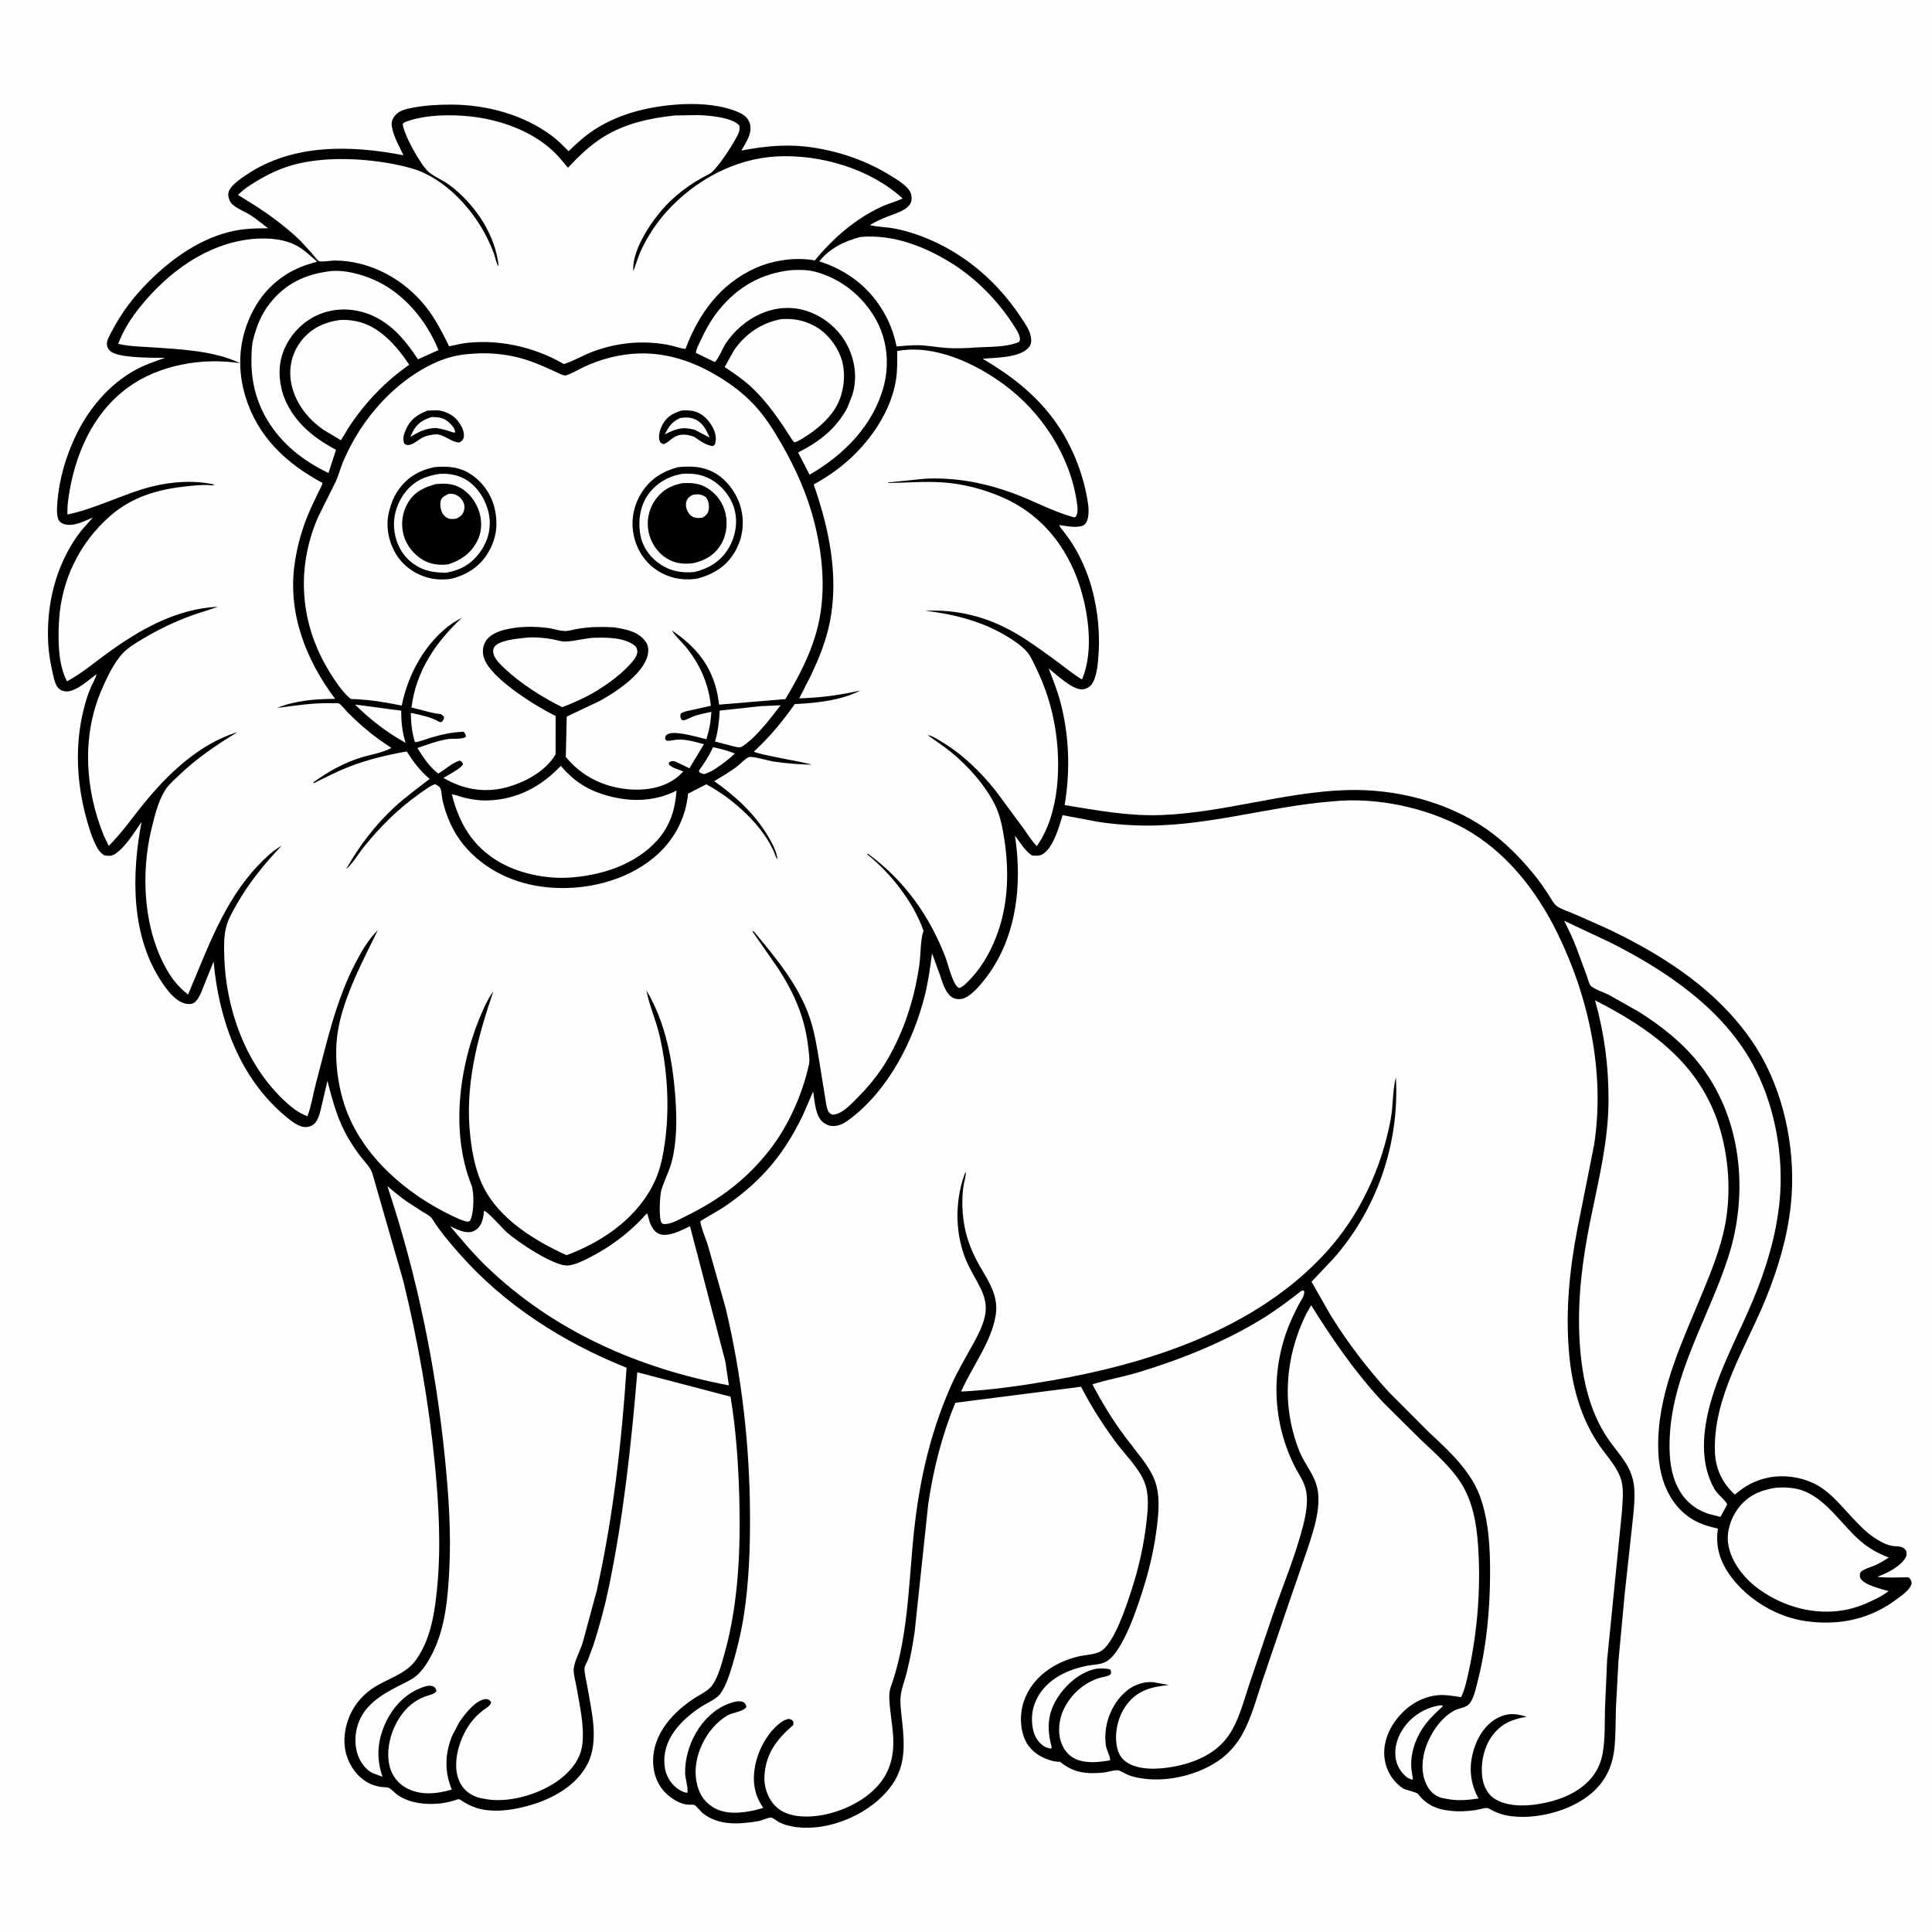 <svg version="1.1" xmlns="http://www.w3.org/2000/svg" style="display: block;" viewBox="0 0 2048 2048" width="1024" height="1024">
<path transform="translate(0,0)" fill="rgb(254,254,254)" d="M -0 -0 L 2048 0 L 2048 2048 L -0 2048 L -0 -0 z"/>
<path transform="translate(0,0)" fill="rgb(0,0,0)" d="M 724.193 110.429 C 743.454 109.584 766.713 111.383 784.327 119.681 C 789.141 121.949 793.158 125.472 794.789 130.679 C 798.047 141.086 790.663 150.986 785.851 159.627 C 812.908 154.407 836.743 152.317 864.15 156.762 C 893.536 161.529 920.851 171.552 946.034 187.393 C 952.405 191.402 960.182 196.044 964.377 202.502 C 966.249 205.385 966.92 210.857 965.77 214.124 C 962.651 222.981 948.087 226.602 940 229.878 C 933.729 232.419 927.916 235.027 922.142 238.573 C 930.301 240.777 939.989 240.608 948.526 242.308 C 977.633 248.101 1006.33 262 1029.86 279.92 C 1050.89 295.928 1068.34 315.153 1082.79 337.233 C 1086.89 343.499 1092.15 350.668 1092.93 358.288 C 1093.37 362.545 1093.11 365.277 1090.28 368.523 C 1080.75 379.445 1055.39 379.024 1041.65 380.259 C 1070.78 397.571 1096.09 416.607 1116.5 444.012 C 1133.33 466.606 1145.47 494.47 1151.22 522 C 1152.92 530.121 1154.84 539.41 1153.46 547.672 L 1153.21 549 C 1152.5 552.892 1151.51 554.376 1148.5 556.975 C 1140.71 560.019 1131.04 557.672 1123.01 556.57 C 1123.37 558.787 1125.56 560.868 1126.91 562.647 C 1130.6 567.524 1134.29 572.43 1137.5 577.644 C 1146.13 591.667 1152.84 607.162 1157.23 623.032 C 1164.24 648.428 1166.51 674.564 1163.96 700.766 C 1163.27 707.879 1161.85 718.454 1157.86 724.5 C 1155.51 728.065 1152.02 730.199 1147.81 730.725 C 1137.6 732 1119.56 714.861 1111.66 708.614 C 1115.94 719.837 1120.48 731.001 1123.63 742.614 C 1133.47 778.905 1134.77 816.463 1128.56 853.447 C 1162.97 858.954 1195.87 865.297 1231 863.992 C 1297.41 861.524 1361.22 839.513 1427.79 837.511 C 1478.65 835.981 1533.69 849.548 1575.68 878.811 C 1594.61 892 1611.28 908.815 1625.83 926.634 C 1631.39 933.444 1636.33 940.507 1641.15 947.848 C 1643.76 951.823 1647.19 958.727 1651.27 961.201 C 1656.22 964.194 1662.62 966.258 1667.99 968.528 L 1697.77 981.643 C 1740.67 1001.28 1785.05 1027.11 1819.33 1059.65 C 1838.32 1077.66 1855.01 1097.84 1867.77 1120.76 C 1893.25 1166.57 1903.83 1224.65 1898.39 1276.78 C 1894.78 1311.42 1884.78 1344.8 1871.69 1376.97 C 1850.62 1428.77 1815.85 1481.07 1817.89 1539 C 1818.53 1557.11 1825.71 1572.07 1838.97 1584.29 L 1846.49 1578.48 C 1858.02 1569.98 1873.21 1565.08 1887.5 1564.9 C 1903.23 1564.7 1919.37 1568.94 1932.32 1578.11 C 1944.36 1586.64 1953.96 1598.68 1964.05 1609.32 C 1971.24 1616.89 1978.27 1624.44 1987.07 1630.18 C 1992.51 1633.73 1998.81 1637.33 2005.25 1638.61 C 2008.25 1639.22 2011.39 1638.92 2014.38 1639.54 C 2017.39 1640.16 2019 1641.54 2020.73 1644.05 C 2020.98 1646.13 2021.38 1648.54 2020.34 1650.49 C 2014.92 1660.73 2000.2 1667.64 1990.02 1671.49 C 2001.34 1672.9 2011.71 1671.96 2023 1672.02 C 2025.39 1673.85 2025.66 1675.1 2026.5 1677.86 C 2025.26 1684.9 2017.35 1690.06 2011.82 1694.3 C 1982.99 1716.41 1950.1 1723.46 1914.53 1718.53 C 1883.78 1714.28 1853.28 1696.04 1834.86 1671.24 C 1823.38 1655.8 1818.13 1639.51 1821.09 1620.41 C 1812.44 1618.43 1804.9 1616.32 1797.02 1612.2 C 1782.06 1604.37 1771.09 1590.39 1764.95 1574.86 C 1758.74 1559.19 1757.27 1542.13 1757.82 1525.4 C 1759.61 1470.28 1784.73 1419.08 1805.25 1368.97 C 1814.39 1346.68 1823.48 1324.15 1828.27 1300.46 C 1835.39 1265.24 1832.81 1226.67 1821.95 1192.5 C 1801.11 1126.92 1749.36 1090.33 1690.78 1060.34 C 1700.66 1095.46 1705.21 1129.73 1705.1 1166.17 C 1704.98 1210.03 1694.38 1251.36 1685.78 1294.01 C 1677.64 1334.38 1672.32 1375.09 1674.19 1416.37 C 1675.94 1455.04 1683.29 1495.47 1706.25 1527.6 C 1716 1541.24 1726.64 1551.54 1730.89 1568.26 C 1734.65 1583.04 1731.41 1604.06 1729.91 1619.29 L 1722.3 1689.1 L 1715.66 1760.17 L 1712.93 1810.9 C 1712.55 1824.97 1712.82 1839.4 1711.31 1853.39 C 1709.09 1874 1700.79 1890.13 1684.48 1903.04 C 1662.16 1920.71 1625.01 1929.75 1597.16 1924.48 C 1592.48 1923.6 1587.78 1921.88 1583.47 1919.87 C 1581.83 1919.11 1578.51 1916.92 1576.9 1916.66 C 1573.96 1916.19 1566.86 1918.43 1563.56 1918.88 C 1554.85 1920.05 1545.65 1920.59 1536.9 1919.43 L 1535 1919.16 L 1531.22 1918.64 C 1520.1 1916.82 1509.81 1910.84 1503.24 1901.67 C 1501.92 1899.84 1490.52 1897.59 1487.5 1895.85 C 1483.53 1893.56 1480.11 1889.97 1477.2 1886.46 C 1469.58 1877.26 1466.26 1864.7 1467.57 1852.91 C 1469.47 1835.74 1480.06 1819.75 1493.59 1809.27 C 1503.5 1801.59 1516.31 1796.72 1528.87 1796.77 C 1535.45 1796.8 1542.26 1798.24 1548.82 1799.02 C 1551.98 1792.63 1553.75 1785.72 1555.35 1778.8 C 1565.17 1736.31 1569.37 1692.33 1567.42 1648.76 C 1566.32 1624.26 1563.55 1598.51 1551.49 1576.72 C 1540.78 1557.39 1521.89 1541.05 1505.94 1526.01 L 1466.59 1486.99 C 1436.9 1455.3 1412.82 1420.39 1389.93 1383.64 L 1384.36 1393.31 C 1361.96 1439.21 1358.35 1490.51 1377.38 1538.3 C 1382.12 1550.19 1391.16 1560.89 1395.04 1572.67 L 1395.5 1574.19 C 1401.91 1594.66 1392.56 1621.98 1386.2 1641.46 L 1366.08 1699.78 L 1338.18 1781.69 C 1331.77 1800.8 1326.52 1821.27 1316.62 1838.89 C 1311.16 1848.62 1303.59 1857.48 1294.68 1864.22 C 1272.64 1880.89 1239.18 1889.22 1211.91 1885.37 L 1210 1885.09 C 1204.72 1884.35 1199.91 1883.18 1195 1881.13 C 1192.45 1880.06 1187.54 1876.85 1185.05 1876.58 C 1181.2 1876.16 1174.31 1878.49 1170.16 1878.92 C 1152.97 1880.73 1138.52 1879.62 1124.57 1868.25 L 1123.67 1867.5 C 1119.74 1867.77 1116.08 1866.83 1112.35 1865.67 C 1102.01 1862.46 1092.22 1855.65 1087.32 1845.76 C 1081.23 1833.44 1080.79 1817.4 1085.01 1804.42 C 1093.61 1777.99 1117.39 1761.97 1143.6 1755.8 C 1150.8 1754.1 1160.08 1754.1 1166.53 1750.56 C 1181.16 1742.54 1194.14 1701.73 1199.5 1685.35 C 1207.28 1661.58 1212.7 1636.98 1215.46 1612.12 C 1216.94 1598.88 1218.2 1584.22 1213.3 1571.49 C 1207.21 1555.68 1191.54 1540.93 1181.55 1527.11 C 1168.31 1508.82 1156.19 1490.17 1145.98 1469.99 L 1012.65 1487.01 C 998.519 1521.46 989.292 1557.76 983.936 1594.58 L 969.61 1729.43 C 967.507 1744.39 964.654 1759.19 960.961 1773.84 C 959.095 1781.24 955.886 1789.11 954.907 1796.61 C 953.835 1804.82 955.204 1814.61 956.104 1822.88 C 958.772 1847.37 960.65 1870.61 945.69 1891.92 C 924.362 1922.3 879.671 1941.9 842.804 1936.63 C 837.451 1935.87 831.536 1934.4 826.661 1932.06 C 824.838 1931.18 819.015 1926.79 817.543 1926.67 C 814.702 1926.43 807.407 1929.88 803.909 1930.47 C 783.722 1933.85 761.894 1935.58 744.841 1921.98 C 742.675 1920.26 738.03 1914.08 735.994 1913.34 C 734.577 1912.82 731.143 1913.17 729.5 1913.04 C 722.398 1912.46 716.122 1909.06 710.5 1904.88 C 700.594 1897.5 694.571 1886.77 692.891 1874.55 C 688.579 1843.2 709.766 1818.04 734.055 1801.48 C 740.565 1797.04 750.544 1792.85 755.096 1786.37 C 761.605 1777.12 765.124 1763.22 768.133 1752.45 C 782.892 1699.65 785.169 1641.65 783.674 1587.15 C 782.702 1551.75 780.206 1515.5 774.413 1480.52 L 675.562 1454.65 C 669.052 1531.91 660.987 1607.9 645.092 1683.91 C 640.856 1704.17 635.33 1724.3 629.008 1744 L 622.78 1760.67 C 622.052 1762.38 619.836 1766.06 619.689 1767.78 C 619.213 1773.35 621.53 1781.58 622.46 1787.15 C 626.837 1813.34 635.489 1845.26 622.733 1870.04 C 611.548 1891.77 588.225 1905.36 565.657 1912.5 C 546.24 1918.65 520.277 1923.01 501.01 1915.01 C 497.281 1913.46 493.808 1911.53 490.358 1909.44 C 489.785 1909.09 487.127 1907.25 486.716 1907.19 C 485.731 1907.05 481.544 1908.59 480.421 1908.91 C 475.515 1910.28 470.543 1911.34 465.465 1911.83 C 450.596 1913.26 434.047 1911.36 421.442 1902.78 C 418.613 1900.85 414.833 1896.34 411.984 1895.13 C 410.471 1894.49 406.496 1894.56 404.692 1894.32 C 399.682 1893.66 395.134 1892.46 390.662 1890.05 C 379.059 1883.8 370.798 1872.59 367.149 1860 C 364.036 1849.26 364.64 1837.73 367.728 1827.07 C 372.376 1811.01 382.416 1797.77 396.447 1788.73 C 408.154 1781.18 423.587 1776.29 433.967 1767.23 C 439.446 1762.45 443.519 1756.35 446.925 1749.98 C 457.726 1729.79 461.065 1706.48 463.306 1684 C 467.692 1640.01 465.173 1595.17 460.874 1551.26 C 454.496 1486.11 443.03 1421.76 427.606 1358.15 L 394.91 1244.5 C 392.891 1237.67 386.737 1231.69 382.369 1226.1 C 377.84 1220.31 373.767 1214.13 369.966 1207.84 C 358.187 1188.35 352.615 1167.56 347.122 1145.7 L 340.909 1172.24 C 339.528 1178.06 338.27 1184.56 334.747 1189.5 C 332.461 1192.7 328.758 1194.42 324.901 1194.74 C 317.218 1195.39 308.274 1187.99 302.719 1183.35 C 253.818 1142.51 232.04 1081.03 226.422 1019.27 L 213.444 1051.54 C 211.683 1055.51 209.291 1060.71 205.5 1063.13 C 203.132 1064.64 199.684 1064.47 197 1063.95 C 186.259 1061.87 177.337 1049.81 171.594 1041.25 C 138.715 992.26 139.296 927.165 150.068 871.319 C 142.263 882.365 133.409 897.46 122.124 905.156 C 118.248 907.799 114.942 907.41 110.5 906.699 C 107.626 904.764 105.494 902.752 103.707 899.747 C 98.007 890.166 94.183 877.285 91.292 866.528 C 81.13 828.716 79.212 789.436 88.868 751.295 C 90.764 743.804 93.064 736.11 96.117 729 C 98.109 724.36 101.201 719.465 102.38 714.594 C 94.159 720.647 81.421 732.492 71.094 732.957 C 67.917 733.1 64.607 732.019 62.297 729.778 C 58.649 726.237 57.454 720.418 56.339 715.635 C 53.708 704.351 51.643 693.059 51.074 681.455 C 49.12 641.573 58.527 601.806 81.473 568.75 C 86.478 561.54 92.728 555.019 98.594 548.498 C 89.712 552.372 77.225 558.857 67.5 555.426 C 65.117 554.585 62.743 552.993 61.846 550.523 C 59.685 544.579 60.415 537.173 60.934 531 C 62.936 507.186 70.119 483.009 80.459 461.511 C 94.02 433.315 115.814 407.286 143.513 392.139 C 153.54 386.656 164.258 383.084 174.997 379.291 C 162.315 379.188 125.564 379.855 116.847 372.125 C 114.851 370.355 113.468 367.803 113.332 365.149 C 113.092 360.436 116.531 354.974 118.678 350.875 C 129.005 331.16 141.685 314.53 157.384 298.768 C 181.881 274.175 212.953 252.116 247.491 244.821 C 259.729 242.236 271.714 241.985 284.153 241.968 C 278.151 237.31 272.162 232.441 265.816 228.264 C 260.02 224.45 249.852 220.66 245.483 215.721 C 242.996 212.91 241.316 207.69 242.212 204 C 243.986 196.692 255.116 189.423 261.024 185.417 C 309.993 152.205 371.977 153.754 427.775 164.581 C 423.132 154.875 415.757 142.306 415.139 131.5 C 414.925 127.773 417.561 123.442 420.174 120.959 C 424.606 116.746 431.119 115.422 436.953 114.287 C 450.536 111.644 463.81 110.899 477.604 110.876 C 515.045 110.814 554.539 121.301 584.851 143.839 C 591.331 148.657 597.023 154.587 602.736 160.273 C 611.477 151.81 620.073 143.932 630.355 137.306 C 658.385 119.243 691.354 112.018 724.193 110.429 z"/>
<path transform="translate(0,0)" fill="rgb(254,254,254)" d="M 755.898 792.031 C 763.888 793.804 771.431 795.747 779.053 798.772 C 772.297 805.252 764.623 810.738 756.823 815.876 C 754.003 817.631 751.014 818.875 747.969 820.173 C 745.611 821.179 743.81 819.714 741.5 818.783 L 740.787 817 C 746.807 808.91 751.581 801.156 755.898 792.031 z"/>
<path transform="translate(0,0)" fill="rgb(254,254,254)" d="M 376.37 746.891 L 425.336 753.352 C 425.209 765.607 426.405 775.72 429.946 787.457 C 409.727 776.169 392.798 763.109 376.37 746.891 z"/>
<path transform="translate(0,0)" fill="rgb(254,254,254)" d="M 1523.86 1808.21 C 1526.09 1807.94 1527.81 1807.16 1529.7 1808.5 C 1522.33 1815.22 1515.24 1821.79 1509.45 1829.97 C 1499.79 1843.63 1493.68 1862.18 1496.68 1878.93 L 1497.78 1886 L 1496.5 1886.51 L 1491.67 1884.31 C 1485.75 1879.49 1481.27 1872.98 1479.77 1865.44 C 1477.47 1853.89 1480.84 1842.4 1487.23 1832.73 C 1495.7 1819.93 1508.93 1811.22 1523.86 1808.21 z"/>
<path transform="translate(0,0)" fill="rgb(254,254,254)" d="M 805.92 748.587 L 827.465 747.64 C 815.896 762.278 803.437 779.655 788.046 790.5 C 784.776 792.804 783.648 792.323 779.925 791.733 L 757.937 786.06 C 761.238 775.284 762.249 764.437 762.942 753.247 L 805.92 748.587 z"/>
<path transform="translate(0,0)" fill="rgb(254,254,254)" d="M 554.139 676.376 C 563.599 674.952 575.779 675.848 585.143 677.536 C 589.488 678.319 594.639 680.143 599.025 680.067 C 609.549 679.887 620.062 676.281 630.836 676.027 C 644.479 675.705 663.927 675.786 674.293 685.76 C 675.357 688.534 675.999 689.657 675.35 692.666 C 674.359 697.253 670.532 701.276 667.438 704.655 C 657.18 715.858 645.215 724.325 632.45 732.391 C 620.715 739.346 608.677 744.768 595.959 749.665 C 574.828 739.119 551.983 724.746 534.89 708.591 C 530.815 704.739 525 699.208 523.339 693.779 C 522.447 690.866 522.48 688.024 524.267 685.5 C 528.903 678.951 546.689 677.249 554.139 676.376 z"/>
<path transform="translate(0,0)" fill="rgb(254,254,254)" d="M 359.609 339.298 C 365.334 338.739 371.533 339.282 377.17 340.398 C 402.047 345.322 420.469 366.546 433.773 386.644 C 408.457 404.338 387.089 426.623 370.122 452.36 L 361.376 466.713 L 343.256 455.849 C 325.659 443.841 312.118 426.002 308.469 404.81 C 305.901 389.898 309.598 374.335 318.669 362.224 C 328.929 348.526 343.001 341.756 359.609 339.298 z"/>
<path transform="translate(0,0)" fill="rgb(254,254,254)" d="M 828.343 338.285 C 842.058 337.419 853.753 339.736 865.67 346.818 C 878.548 354.47 889.73 369.962 893.095 384.51 C 896.775 400.421 893.851 419.499 885.104 433.315 C 877.381 445.512 865.573 455.404 853.469 463.046 C 850.015 465.227 845.99 468.038 842 468.906 L 840.16 466.846 C 827.003 446.298 813.78 426.236 795.665 409.611 C 787.232 401.872 777.724 395.377 768.166 389.123 L 778.222 371.091 C 790.114 353.819 807.702 341.915 828.343 338.285 z"/>
<path transform="translate(0,0)" fill="rgb(254,254,254)" d="M 350.634 287.379 C 365.62 285.941 382.541 290.587 396.212 296.501 C 427.609 310.085 452.295 339.793 464.774 371.11 L 443.066 380.888 C 431.513 363.464 419.226 347.7 400.517 337.43 C 383.47 328.071 363.239 325.335 344.5 331.02 C 327.114 336.294 312.657 348.638 304.04 364.538 C 294.8 381.589 294.519 399.456 299.909 417.686 C 309.494 445.645 330.9 463.394 356.19 476.804 L 348.187 501.394 C 321.62 488.631 299.075 471.143 283.619 445.662 C 271.227 425.232 265.828 402.331 266.572 378.53 C 266.768 372.255 266.861 365.859 268.423 359.749 C 271.997 345.768 276.933 333.176 285.927 321.733 C 302.765 300.311 324.044 290.527 350.634 287.379 z"/>
<path transform="translate(0,0)" fill="rgb(254,254,254)" d="M 838.692 286.392 C 847.188 285.87 855.979 285.883 864.263 288.08 C 890.922 295.151 913.574 313.086 927.482 336.857 C 940.299 358.765 943.28 385.438 936.674 409.879 C 925.504 451.203 894.398 482.357 858.173 503.207 L 846.018 479.628 C 868.48 468.239 885.979 454.899 898.176 432.319 L 903.488 418.685 C 909.051 401.077 906.401 381.718 897.93 365.562 C 888.956 348.449 872.619 334.965 854.161 329.321 C 821.256 319.257 787.57 336.693 769.268 364.166 C 766.829 367.827 760.337 382.422 757.727 383.801 L 737.724 374.088 C 737.751 370.546 740.162 366.298 741.657 363.048 C 747.347 350.684 753.668 338.954 762.291 328.354 C 782.111 303.992 807.476 289.58 838.692 286.392 z"/>
<path transform="translate(0,0)" fill="rgb(254,254,254)" d="M 912.025 251.207 C 946.565 248.107 980.086 261.142 1008.96 279.153 C 1034.2 294.894 1057.37 318.308 1073.49 343.293 C 1076.09 347.314 1080.23 353.076 1081.02 357.797 C 1081.44 360.254 1081.19 360.888 1079.78 362.716 C 1066.78 367.956 1050.67 367.54 1036.85 368.203 C 1025.43 369.117 1013.09 369.603 1001.67 368.715 C 992.362 367.991 983.336 366.198 973.948 365.978 C 966.128 365.794 958.208 366.604 950.422 367.266 C 948.17 356.181 944.372 345.106 939.08 335.092 C 923.877 306.32 899.335 286.765 868.436 277.05 C 880.04 262.874 894.681 255.815 912.025 251.207 z"/>
<path transform="translate(0,0)" fill="rgb(254,254,254)" d="M 1880.79 1577.31 C 1890.98 1576.09 1903.36 1576.87 1912.9 1580.79 C 1937.1 1590.74 1952.72 1616.77 1972.02 1633.48 C 1981.14 1641.37 1991 1646.78 2002.23 1651.08 C 1997.96 1653.8 1993.5 1656.52 1988.94 1658.73 C 1985.09 1660.59 1973.25 1663.69 1971.89 1667.5 C 1971.38 1668.92 1971.39 1671.5 1972.03 1672.81 C 1975.47 1679.95 1994.59 1684.55 2001.97 1686.68 C 1993.17 1693.2 1984.35 1697.14 1974.25 1701.3 C 1968.22 1703.56 1961.92 1705.55 1955.58 1706.69 C 1923.8 1712.42 1891.38 1703.66 1865.18 1685.07 C 1849.46 1673.92 1834.97 1656.19 1831.98 1636.63 C 1829.99 1623.59 1834.62 1609.64 1842.35 1599.15 C 1852.05 1586 1865.03 1579.98 1880.79 1577.31 z"/>
<path transform="translate(0,0)" fill="rgb(254,254,254)" d="M 594.468 811.845 C 606.683 826.366 620.56 836.04 638.736 841.896 C 664.96 850.346 692.269 850.703 717.174 838.043 C 715.615 858.251 710.487 875.296 696.787 890.672 C 673.609 916.688 636.829 928.281 603.033 930.314 C 577.967 931.772 549.54 925.873 527.895 912.94 C 500.446 896.54 486.557 872.205 478.956 842.003 C 483.426 842.585 487.837 844.491 492.219 845.595 C 500.099 847.581 508.921 848.763 517.045 848.508 C 547.96 847.54 573.618 833.944 594.468 811.845 z"/>
<path transform="translate(0,0)" fill="rgb(254,254,254)" d="M 513.101 1283.5 C 516.33 1283.47 532.942 1302.49 537.168 1306.29 C 547.93 1315.95 587.774 1342.88 602.235 1341.47 C 609.418 1340.77 617.675 1336.72 624.094 1333.49 C 647.162 1321.91 668.414 1305.91 685.388 1286.5 L 686.205 1286.7 L 688.907 1296 C 690.639 1300.65 693.656 1305.8 698.427 1307.85 C 708.102 1312 722.794 1303.85 731.442 1299.9 L 768.886 1443.19 L 772.646 1468.52 C 676.698 1450.51 586.524 1410.85 515.653 1342.5 C 501.839 1329.18 489.578 1314.48 477.211 1299.83 C 482.636 1302.35 488.694 1305.57 494.72 1306.08 C 499.177 1306.46 502.571 1305.42 505.965 1302.52 C 511.04 1298.18 512.348 1290.88 512.998 1284.58 L 513.101 1283.5 z"/>
<path transform="translate(0,0)" fill="rgb(254,254,254)" d="M 1658.03 976.041 L 1707.9 999.53 C 1765.88 1028.87 1824.69 1068.44 1857.04 1126.43 C 1881.08 1169.53 1891.23 1224.17 1886.46 1273.18 C 1882.92 1309.53 1872.2 1344.9 1858.13 1378.48 C 1842.75 1415.19 1823.74 1449.11 1813 1487.78 C 1804.91 1516.9 1801.67 1551.22 1817.44 1578.5 C 1821.05 1584.73 1827.52 1588.55 1830.9 1594.5 L 1829.53 1597.34 L 1823.74 1607.98 L 1812 1605.01 C 1797.27 1600.37 1785.91 1591.15 1778.79 1577.27 C 1771.12 1562.31 1769.55 1546.03 1769.79 1529.47 C 1770.81 1458.9 1811.14 1397.67 1832.14 1332.23 C 1853.65 1265.24 1846.58 1186.55 1802.78 1129.65 C 1784.81 1106.29 1761.9 1088.03 1737.07 1072.45 L 1705.5 1054.62 C 1701.04 1052.34 1688.55 1048.17 1685.93 1044.54 C 1684.25 1042.22 1683.17 1037.41 1682.11 1034.55 L 1671 1004.45 C 1667.21 994.697 1662.79 985.352 1658.03 976.041 z"/>
<path transform="translate(0,0)" fill="rgb(254,254,254)" d="M 1379.33 1368.5 C 1381.56 1367.81 1380.53 1367.72 1382.43 1368.5 C 1383.49 1372.75 1378.77 1379.02 1376.69 1382.99 C 1372.54 1390.95 1368.65 1399.12 1365.36 1407.48 C 1358.02 1426.15 1353.88 1447.04 1353.2 1467.08 C 1352.21 1496.8 1358.63 1526.65 1371.84 1553.3 C 1376.48 1562.65 1382.59 1570.24 1384.61 1580.82 C 1386.75 1592.06 1384.31 1605.5 1381.55 1616.44 C 1373.34 1649.11 1359.87 1680.76 1348.93 1712.6 L 1324.47 1784.94 C 1318.29 1803.07 1313.42 1823.61 1302.52 1839.48 C 1288.76 1859.52 1265.7 1868.91 1242.54 1873 C 1227.52 1875.65 1206.17 1876.84 1193.2 1867.29 C 1186.69 1862.5 1184.19 1855.17 1183.35 1847.36 C 1181.84 1833.22 1186.28 1817 1195.15 1805.94 C 1207.08 1791.1 1221.1 1788.19 1238.96 1786.16 L 1222.59 1783.19 C 1212.75 1782.24 1202.05 1785.96 1194.5 1792.16 C 1177.76 1805.91 1168.93 1829.65 1172.41 1850.98 C 1173.16 1855.56 1177.06 1861.88 1176.73 1866.02 C 1165.71 1867.89 1154.43 1869.3 1143.5 1865.92 C 1135.92 1863.58 1130.02 1858.14 1126.58 1851.06 C 1121.28 1840.11 1121.89 1827.83 1125.59 1816.59 C 1132.4 1798.9 1146.52 1785.02 1164.57 1778.95 C 1168.54 1777.61 1174.19 1777.3 1177.5 1774.78 C 1177.65 1772.18 1178.21 1771.67 1176.59 1769.5 C 1171.14 1768.5 1165.67 1768.13 1160.22 1769.38 C 1143.65 1773.17 1128.4 1787.26 1119.92 1801.51 C 1109.81 1818.47 1110.04 1833.88 1114.87 1852.5 L 1114 1853.65 C 1111.26 1853.1 1108.79 1852.44 1106.4 1850.92 C 1100.61 1847.23 1096.42 1840.11 1095.09 1833.48 L 1094.81 1832 C 1093.17 1823.36 1093.7 1814.43 1096.74 1806.15 C 1105.41 1782.59 1128.58 1770.46 1151.96 1765.85 C 1158.39 1764.59 1166.14 1764.69 1172.02 1761.68 C 1190.63 1752.15 1206.97 1700.01 1212.91 1680.76 C 1219.36 1659.87 1223.79 1639.22 1226.51 1617.54 C 1232.77 1567.66 1220.96 1560.53 1192.66 1523.01 C 1179.54 1505.61 1168.17 1486.73 1158.01 1467.47 C 1173.86 1462.37 1190.6 1459.58 1206.61 1454.74 C 1251.83 1441.09 1297.87 1422.61 1338.22 1397.84 C 1352.61 1389.01 1366.01 1378.85 1379.33 1368.5 z"/>
<path transform="translate(0,0)" fill="rgb(254,254,254)" d="M 410.62 1257.36 C 417.491 1263.26 424.572 1268.94 431.976 1274.16 L 448.075 1284.6 C 451.868 1286.88 456.165 1288.75 458.56 1292.62 C 466.368 1305.25 476.682 1317.24 486.476 1328.4 C 534.699 1383.34 596.709 1422.79 664.201 1449.89 C 659.021 1528.88 649.796 1608.82 632.612 1686.12 L 617.543 1741.71 C 614.838 1750.05 609.775 1759.19 608.3 1767.66 C 607.338 1773.18 610.027 1781.98 611.003 1787.68 C 614.307 1807 619.668 1829.62 617.273 1849.29 C 615.421 1864.51 605.762 1876.65 593.985 1885.78 C 574.489 1900.9 542.392 1910.98 517.656 1907.53 L 516 1907.28 L 508.5 1905.87 C 499.777 1903.58 492.688 1898.73 488.211 1890.76 C 477.066 1870.92 487.64 1839.36 501.275 1823.25 C 504.48 1819.46 508.028 1816.18 511.928 1813.12 C 515.262 1810.51 519.607 1808.63 520.721 1804.5 L 518.5 1801.92 C 516.807 1801.37 515.907 1800.82 514.103 1801.13 C 503.264 1802.95 492.74 1817.18 486.834 1825.58 L 479.287 1840.04 C 471.61 1858.73 471.043 1878.47 478.971 1897.02 C 462.793 1901.69 445.532 1903.63 430.116 1895 C 421.935 1890.42 415.781 1882.45 413.29 1873.41 C 406.866 1850.09 418.781 1818.64 438.607 1804.74 C 442.191 1802.23 446.19 1800.11 450.26 1798.5 C 454.201 1796.94 460.597 1796.16 462.658 1792.5 C 461.874 1790.1 461.916 1789.18 459.578 1787.89 C 456.763 1786.32 453.018 1786.93 450.1 1787.87 C 431.674 1793.78 418.136 1807.17 409.698 1824.28 C 400.039 1843.86 398.472 1862.69 405.413 1883.4 L 395.5 1879.76 C 387.754 1876.24 381.756 1867.73 379.144 1859.83 C 376.155 1850.8 376.055 1840.95 378.34 1831.74 C 384.097 1808.52 403.233 1797.12 423 1786.9 C 428.968 1783.82 435.974 1780.91 441.137 1776.56 C 448.769 1770.13 454.326 1760.75 458.717 1751.9 C 472.059 1725 474.683 1694.29 476.237 1664.78 C 478.357 1624.52 475.568 1584.53 471.53 1544.48 C 461.774 1447.72 441.51 1349.58 410.62 1257.36 z"/>
<path transform="translate(0,0)" fill="rgb(254,254,254)" d="M 715.533 122.391 L 740 121.991 C 751.245 122.429 775.683 124.167 783.755 133.032 C 784.059 135.648 784.162 137.566 783.288 140.092 C 780.396 148.452 759.748 180.448 752.083 184.302 C 731.577 194.615 713.718 207.746 699.078 225.617 C 687.101 240.237 669.441 267.627 671.385 287.5 C 673.86 280.988 675.673 274.349 678.451 267.927 C 685.175 252.385 695.163 237.075 706.468 224.5 C 736.219 191.406 778.694 168.076 823.589 165.813 C 869.841 163.481 922.343 178.867 956.884 210.401 C 949.387 213.883 941.24 215.888 933.7 219.451 C 906.158 232.466 882.986 252.635 863.736 276.073 C 843.193 272.283 819.359 275.793 800.35 284.397 C 763.423 301.111 740.451 332.841 726.658 369.897 C 720.004 369.122 713.371 366.416 706.67 365.266 C 680.097 360.706 654.387 363.212 629.036 372.498 C 618.344 376.414 608.451 382.523 597.688 385.916 C 565.662 367.246 525.766 358.556 489.09 364.292 L 476.088 367.098 C 469.042 352.677 461.75 338.362 451.804 325.676 C 428.582 296.055 392.504 276.199 354.597 276.162 C 351.728 276.159 339.667 278.056 337.828 276.678 C 335.26 274.754 332.432 270.58 330.2 268.091 C 324.548 261.791 318.868 255.348 312.562 249.698 C 300.296 238.709 286.777 228.563 273.001 219.548 L 252.307 206.607 C 256.097 202.693 260.386 199.497 264.919 196.5 C 278.608 187.45 293.678 179.674 309.5 175.15 C 343.366 165.466 386.84 167.591 421.097 174.709 C 429.967 176.553 439.479 178.903 447.781 182.582 C 476.805 195.447 502.1 223.558 515.987 251.5 C 518.88 257.322 521.58 263.239 523.756 269.37 C 525.212 273.472 526.039 278.943 528.359 282.5 C 528.43 280.35 528.129 278.299 527.782 276.187 C 522.647 244.88 501.574 214.913 476.5 196.17 C 469.742 191.119 461.42 187.967 454.973 182.772 C 446.139 175.653 427.917 142.56 426.905 131.5 L 428.5 129.731 C 449.226 121.492 477.284 121.048 499.384 123.514 C 527.962 126.703 558.555 137.057 581.025 155.516 C 588.975 162.046 595.602 169.813 601.996 177.827 C 613.759 165.43 625.354 154.023 640 144.948 C 662.759 130.847 689.24 125.091 715.533 122.391 z"/>
<path transform="translate(0,0)" fill="rgb(254,254,254)" d="M 510.822 374.463 C 528.591 374.45 545.449 376.916 562.263 382.895 C 571.195 386.072 579.695 389.903 588.304 393.841 C 590.589 394.886 597.511 398.679 599.878 397.955 C 606.145 396.035 612.798 391.893 618.769 389.075 C 627.901 384.764 637.473 381.377 647.267 378.921 C 688.052 368.695 725.042 377.282 760.683 398.623 C 774.589 406.949 787.713 416.738 798.877 428.547 C 810.753 441.111 819.894 455.648 828.453 470.578 C 843.768 497.291 856.056 524.769 863.494 554.714 C 872.956 592.802 876.031 632.688 865.168 670.852 C 858.039 695.894 845.877 718.896 832.528 741.087 L 762.326 746.945 L 760.632 736.457 C 754.568 705.729 737.619 685.405 712.17 668.239 C 715.872 674.357 722.044 679.775 726.661 685.326 C 741.564 703.246 751.236 724.897 753.516 748.138 L 731 753.179 C 727.661 753.989 724.204 754.388 721.5 756.649 C 721.137 759.862 720.883 760.191 722.5 762.931 C 723.207 763.135 723.892 763.636 724.622 763.541 C 727.954 763.112 733.102 759.934 736.61 758.807 C 742.325 756.972 748.256 755.811 754.123 754.575 C 753.494 761.474 752.947 768.344 751.197 775.07 C 751.006 775.804 748.967 783.512 748.866 783.566 C 748.699 783.656 741.964 781.856 741.302 781.698 C 734.37 780.035 713.753 774.391 707.598 778.394 C 705.261 779.913 705.43 780.419 704.93 783 L 706.5 785.195 C 708.576 785.198 710.663 785.247 712.699 784.792 C 723.642 782.346 735.608 785.974 746.167 788.929 L 730.816 814.421 L 717 807.755 C 713.677 806.418 712.721 806.419 709.5 807.913 L 708.851 810 C 711.725 813.855 719.676 815.812 724.361 817.803 L 719.5 822.553 C 704.499 835.346 684.164 838.404 665.083 836.566 C 639.385 834.089 616.033 822.487 599.756 802.327 L 600.776 759.633 L 635.835 742.986 C 652.754 733.61 681.641 714.792 686.522 694.75 C 687.65 690.116 687.484 684.505 684.661 680.5 C 676.77 669.302 663.949 667.177 651.369 665.077 C 635.051 664.105 619.959 664.423 604.018 668.344 C 596.137 670.282 588.497 666.629 580.604 665.637 C 565.579 663.749 549.56 663.877 534.868 667.574 C 527.361 669.463 518.392 673.199 514.5 680.342 C 511.385 686.057 511.16 692.229 513.316 698.287 C 520.813 719.349 567.656 748.476 587.95 758.454 L 589.028 758.97 L 588.919 799.619 C 578.272 817.931 555.933 829.625 536.087 834.811 C 513.069 840.826 490.358 836.569 470.085 824.625 C 474.796 821.667 488.625 814.745 490.914 810 C 489.491 807.548 489.692 807.003 487 806.276 C 479.085 808.96 471.865 815.695 464.575 820.027 C 454.986 812.738 448.825 802.95 442.43 792.938 C 452.915 789.301 463.734 785.266 474.726 783.462 C 479.615 782.659 490.526 784.003 493.9 781 C 493.432 778.185 493.396 777.803 491.5 775.706 C 479.268 776.039 467.715 778.667 456.043 782.179 C 450.946 783.713 445.073 786.277 439.867 786.77 C 436.651 776.344 435.716 767.105 435.457 756.185 L 436.42 755.801 C 446.13 758.081 456.505 759.908 465.229 764.934 C 466.843 765.864 466.765 765.519 468.5 765.136 C 470.278 762.614 470.748 762.471 470.55 759.446 L 467.5 757.009 C 456.932 756.069 446.57 752.222 436.174 750.001 C 441.15 711.009 461.737 680.977 489.817 654.657 L 480.494 659.998 C 451.653 679.606 432.432 714.417 425.872 747.956 C 414.098 745.629 402.38 743.421 390.437 742.146 L 377.109 741.104 C 376.055 741.049 372.58 741.266 371.717 740.857 C 371.557 740.781 370.081 739.497 369.803 739.237 C 362 731.947 355.775 722.64 350.149 713.631 C 333.276 686.613 323.552 657.466 322.245 625.596 C 321.153 598.984 326.741 571.279 337.701 547.026 L 355.905 510.536 C 358.946 503.814 360.7 496.563 363.58 489.745 C 373.482 466.307 386.936 445.27 404.188 426.597 C 423.507 405.687 451.133 385.479 478.894 378.223 C 489.479 375.456 499.959 374.871 510.822 374.463 z"/>
<path transform="translate(0,0)" fill="rgb(0,0,0)" d="M 722.692 435.106 C 726.809 434.917 730.772 434.902 734.832 435.741 C 743.215 437.473 749.705 443.563 754.144 450.627 C 757.554 456.055 759.817 462.679 758.324 469.064 C 757.725 471.626 757.707 471.486 755.5 472.877 C 748.067 471.989 742.193 467.287 736.156 463.2 C 729.095 460.393 721.393 459.328 714.51 463.5 C 710.484 465.94 708.125 469.126 703.5 470.823 C 701.414 469.975 700.18 469.905 699.295 467.628 C 697.294 462.481 699.865 454.508 702.385 449.906 C 707.089 441.316 713.787 437.946 722.692 435.106 z"/>
<path transform="translate(0,0)" fill="rgb(254,254,254)" d="M 720.939 443.1 C 725.679 442.427 731.145 442.224 735.656 443.996 C 744.922 447.636 748.509 455.418 752.28 463.902 L 736.502 455.621 L 735.923 455.485 C 722.689 452.045 716.639 454.721 704.641 460.4 C 709.355 451.614 711.752 447.623 720.939 443.1 z"/>
<path transform="translate(0,0)" fill="rgb(0,0,0)" d="M 453.324 435.214 L 463.5 434.935 C 471.075 435.449 479.722 439.408 484.578 445.331 C 488.383 449.972 492.843 457.174 491.572 463.5 C 490.95 466.594 489.486 467.406 487 469.059 C 479.029 468.945 473.059 462.317 464.688 460.609 L 463.357 460.354 C 457.404 460.715 451.769 461.521 446.547 464.63 C 443.058 466.707 438.964 470.239 435.102 471.352 C 432.192 472.191 431.097 471.946 428.605 470.384 C 426.526 465.022 427.992 460.449 430.244 455.329 C 435.09 444.316 442.509 439.405 453.324 435.214 z"/>
<path transform="translate(0,0)" fill="rgb(254,254,254)" d="M 457.532 442.065 C 464.394 442.033 470.17 442.711 475.5 447.43 C 478.661 450.229 482.288 453.976 482.5 458.364 C 480.814 458.5 481.174 458.665 479.876 458.239 C 474.155 456.362 469.252 454.702 463.225 453.895 L 461.49 453.67 C 450.773 454.148 444.02 457.757 434.929 463.056 L 437.228 458.277 C 441.952 448.89 447.69 445.274 457.532 442.065 z"/>
<path transform="translate(0,0)" fill="rgb(0,0,0)" d="M 460.061 495.248 C 472.52 493.983 485.024 494.614 496.096 500.9 C 509.594 508.563 520.044 522.241 523.897 537.253 C 528.447 554.98 526.5 571.061 516.899 586.689 C 507.833 601.446 493.566 610.128 476.945 613.804 C 469.383 614.641 462.079 614.432 454.662 612.612 C 440.511 609.139 427.46 600.03 419.891 587.518 C 411.767 574.091 408.495 557.69 412.417 542.324 L 412.907 540.5 C 414.692 533.595 417.082 527.401 420.959 521.396 C 430.414 506.748 443.216 498.959 460.061 495.248 z"/>
<path transform="translate(0,0)" fill="rgb(254,254,254)" d="M 465.979 502.323 C 476.013 501.68 486.557 503.549 495.057 509.127 C 506.947 516.93 515.207 530.431 518.092 544.236 C 520.993 558.113 517.983 571.793 510.089 583.489 C 500.778 597.284 489.51 603.927 473.474 607.031 C 460.505 607.096 449.612 605.647 438.656 597.936 C 427.234 589.898 420.299 577.591 418.212 563.873 C 415.969 549.12 420.157 534.382 429.054 522.52 C 438.428 510.023 450.879 504.483 465.979 502.323 z"/>
<path transform="translate(0,0)" fill="rgb(0,0,0)" d="M 462.083 513.129 C 470.573 512.395 478.609 512.391 486.412 516.253 C 496.757 521.373 504.585 531.597 507.99 542.5 C 511.162 552.657 510.84 564.005 505.898 573.5 C 499.089 586.582 488.879 593.793 475.041 598.28 C 465.699 599.258 456.891 598.467 448.558 593.667 C 438.586 587.923 430.727 578.043 427.764 566.848 C 424.66 555.122 426.419 542.947 432.65 532.54 C 439.451 521.182 449.921 516.458 462.083 513.129 z"/>
<path transform="translate(0,0)" fill="rgb(254,254,254)" d="M 475.667 523.5 C 477.484 523.273 479.214 523.337 481 523.759 C 484.891 524.678 488.626 527.608 490.549 531.092 C 492.503 534.631 492.913 538.535 491.473 542.328 C 489.887 546.507 487.415 548.01 483.5 549.839 C 481.543 550.055 479.464 550.269 477.5 550.081 C 474.538 549.799 472.028 548.006 470.181 545.764 C 467.181 542.122 466.128 535.548 467.159 531.015 C 468.127 526.76 472.162 525.214 475.667 523.5 z"/>
<path transform="translate(0,0)" fill="rgb(0,0,0)" d="M 719.045 495.181 C 732.426 493.903 744.459 494.294 756.639 500.75 C 770.172 507.922 781.007 522.84 785.092 537.478 C 789.483 553.215 787.514 569.858 779.497 584.062 C 770.381 600.214 757.065 608.353 739.676 613.258 C 726.74 615.516 713.191 613.701 701.522 607.547 C 687.207 599.998 677.236 587.242 672.809 571.73 C 668.219 555.647 670.581 538.353 679.041 524 C 688.235 508.403 701.789 499.646 719.045 495.181 z"/>
<path transform="translate(0,0)" fill="rgb(254,254,254)" d="M 723.06 502.282 C 733.804 501.615 743.506 502.6 753.095 507.909 C 765.433 514.739 775.261 527.003 778.77 540.685 C 782.291 554.411 779.43 569.46 772.133 581.481 C 763.765 595.267 751.479 602.53 736.17 606.355 C 723.263 607.506 711.821 605.837 700.705 598.685 C 689.954 591.768 681.628 580.913 679.068 568.27 C 676.086 553.541 678.089 536.927 686.944 524.46 C 695.755 512.057 708.335 504.909 723.06 502.282 z"/>
<path transform="translate(0,0)" fill="rgb(0,0,0)" d="M 723.036 512.208 C 730.624 511.805 738.453 511.882 745.495 515.123 C 756.258 520.077 764.457 529.409 768.096 540.67 C 771.773 552.047 770.765 565.624 764.854 576.113 C 758.2 587.921 748.599 593.445 735.898 596.81 C 725.208 598.304 715.909 597.673 706.492 591.77 C 696.774 585.68 690.166 575.601 687.669 564.475 C 685.087 552.973 687.482 540.42 694.046 530.681 C 701.255 519.984 710.587 514.735 723.036 512.208 z"/>
<path transform="translate(0,0)" fill="rgb(254,254,254)" d="M 734.366 524.5 C 740.133 523.592 743.686 523.755 748.5 527.212 C 751.227 531.182 752.267 536.621 750.973 541.385 C 749.901 545.332 747.819 546.868 744.5 548.765 C 741.921 549.012 739.197 549.33 736.656 548.671 C 733.363 547.816 730.656 545.339 729.051 542.393 C 727.281 539.147 726.516 535.144 727.621 531.556 C 728.768 527.83 731.104 526.292 734.366 524.5 z"/>
<path transform="translate(0,0)" fill="rgb(254,254,254)" d="M 267.003 253.397 L 267.876 253.272 C 284.536 251.965 302.664 252.999 317.173 261.998 C 324.003 266.234 330.142 272.155 336.196 277.427 L 329.411 279.355 C 303.118 287.058 282.076 303.723 269.007 327.91 C 253.457 356.688 250.587 388.658 260.057 420 C 272.986 462.79 303.309 491.27 341.802 511.892 C 341.215 515.397 338.79 519.086 337.227 522.266 L 328.882 540.069 C 320.621 558.801 315.197 577.552 312.313 597.812 C 304.871 650.078 324.313 699.608 355.269 740.827 C 334.483 740.902 313.089 742.492 293.653 750.468 C 313.043 747.915 332.125 744.924 351.758 745.435 C 353.323 745.475 358.06 745.087 359.31 745.696 C 361.561 746.791 365.962 752.524 367.959 754.545 C 382.596 769.349 397.257 781.604 414.92 792.758 C 406.462 797.796 392.426 800.014 382.775 802.992 C 364.446 808.647 347.685 818.089 332.214 829.3 L 332.5 830.357 C 345.687 823.694 358.402 817.203 372.262 811.944 C 391.309 804.717 411.146 800.115 431.158 796.559 C 438.373 807.906 445.119 816.94 455.461 825.674 C 442.924 835.505 430.232 844.497 418.463 855.339 C 398.014 874.178 380.445 897.113 366.889 921.355 C 374.022 915.333 380.09 904.738 386.099 897.31 C 402.941 876.493 421.69 857.736 443.551 842.179 C 449.011 838.293 454.724 833.663 461 831.278 C 462.945 832.138 465.501 833.371 466.65 835.274 C 468.041 837.579 468.356 845.024 469.019 848 C 472.735 864.697 480.26 881.96 491.139 895.218 C 513.518 922.49 546.005 937.374 580.787 940.653 C 619.799 944.331 662.707 934.309 693.212 908.997 C 713.905 891.827 726.88 868.081 729.355 841.313 L 748.67 831.427 C 776.284 845.814 810.941 876.633 821.841 906.644 C 822.402 908.189 822.922 909.404 823.747 910.812 C 823.863 909.901 823.965 909.51 823.79 908.5 C 822.555 901.36 818.309 893.603 814.703 887.4 C 800.511 862.982 779.93 844.195 757.089 828.036 C 765.007 823.392 772.857 818.609 780.322 813.26 C 784.25 810.445 789.543 804.38 793.683 802.602 C 797.023 801.167 814.909 806.516 819.503 807.2 C 832.806 809.182 847.043 810.371 860.5 810.598 C 852.563 807.723 802.017 799.606 799.175 796.694 C 815.925 781.258 829.401 764.887 842.483 746.355 C 864.563 745.362 892.435 742.41 911.976 731.895 C 890.402 736.974 869.375 739.616 847.243 740.299 L 859.5 716.104 C 868.135 698.151 875.753 679.088 879.654 659.5 C 889.413 610.491 878.795 559.953 862.524 513.595 C 879.019 504.465 894.314 493.553 907.546 480.063 C 927.817 459.397 944.864 432.211 949.673 403.306 C 951.406 392.89 951.128 382.64 951.043 372.13 L 952.649 371.84 C 991.216 365.276 1033.65 385.114 1064.12 407.507 C 1103.92 436.749 1134.03 482.415 1141.38 531.597 C 1142.05 536.142 1143.44 543.955 1140.26 547.683 C 1139.06 549.099 1136.87 547.913 1135.3 547.458 C 1116.2 541.938 1097.58 531.988 1078.95 524.764 C 1047.37 512.516 1014.43 505.714 980.438 507.469 L 941.5 511.415 L 941.5 512.015 C 960.492 511.761 979.27 510.112 998.325 511.286 C 1020.12 512.628 1041.97 518.263 1062 526.908 C 1099.88 543.261 1126.12 572.971 1140.99 611.035 C 1153.08 641.988 1160.64 688.946 1146.9 720.282 C 1136.45 713.945 1126.85 705.737 1116.92 698.58 C 1101.82 687.695 1086.32 676.238 1069.87 667.5 C 1041.9 652.651 1012.23 645.933 980.767 647.446 C 1014.59 651.403 1047.19 660.188 1075.52 679.767 C 1080.66 683.32 1085.65 687.194 1089.56 692.121 C 1093.41 696.979 1096.11 703.584 1098.82 709.194 C 1108.11 728.41 1114.38 748.014 1118.06 769.036 C 1125.1 809.232 1123.38 862.591 1099.06 896.905 C 1093.63 891.419 1089.45 884.401 1084.92 878.139 L 1055.62 838.5 C 1039.12 817.757 1020.82 800.004 998.086 786.235 C 993.955 783.733 988.21 779.792 983.36 779.258 C 991.811 785.437 1000.54 791.056 1008.67 797.699 C 1026.35 812.14 1044.25 832.275 1054.55 852.829 C 1060.12 863.942 1062.62 876.822 1064.52 889.006 C 1069.59 921.508 1069 954.832 1058.46 986.286 C 1052.45 1004.26 1042.61 1022.79 1029.69 1036.76 C 1025.9 1040.85 1022.23 1044.87 1017.2 1047.4 C 1010.58 1046.37 1005.13 1022.53 1002.74 1016.16 C 985.89 971.378 958.74 933.187 920 904.953 L 919.124 905.5 C 944.354 925.754 968.112 955.975 978.928 986.532 C 975.42 997.618 976.19 1011.46 974.504 1023.1 C 968.885 1061.85 956.56 1098.88 935.316 1131.92 C 927.721 1143.05 919.5 1153.07 909.96 1162.6 C 902.996 1169.57 892.562 1181.61 882.218 1181.61 C 880.266 1180.44 878.949 1179.94 877.888 1177.83 C 875.976 1174.04 875.492 1167.94 874.725 1163.7 L 868.43 1124.84 C 865.924 1109.52 863.426 1093.88 858.449 1079.14 C 846.643 1044.17 822.173 1015 798.805 987.059 L 797.714 987.5 L 825.528 1027.55 C 842.446 1054.02 853.526 1079.62 856.87 1111.1 C 857.47 1116.75 858.698 1123.66 857.39 1129.16 L 857.049 1130.5 C 850.241 1160.58 835.658 1193.28 816.732 1217.81 C 792.156 1249.65 763.642 1271.18 727.648 1288.86 C 721.677 1291.79 711.731 1297.59 705 1297.56 C 703.591 1297.56 702.151 1297.51 701.3 1296.26 C 698.153 1291.64 699.326 1267.29 701.073 1261.5 C 704.258 1250.94 709.57 1241.54 712.307 1230.52 C 717.663 1208.97 717.521 1185.58 715.934 1163.56 C 713.117 1124.47 705.581 1083.73 685.142 1049.76 C 688.268 1065.85 695.492 1081.79 699.202 1097.92 C 707.578 1134.32 709.962 1174.2 704.784 1211.24 C 702.922 1224.56 700.236 1238.51 694.688 1250.84 C 676.961 1290.24 639.959 1315.78 600.58 1330.59 C 566.843 1315.2 529.376 1292.42 512.275 1257.9 C 504.197 1241.6 500.618 1222.95 498.579 1205.03 C 492.447 1151.14 505.786 1101.31 522.992 1050.76 C 518.994 1056.34 515.839 1062.23 512.984 1068.46 C 487.332 1124.44 476.442 1197.55 499.703 1256.07 C 502.85 1263.99 502.398 1284.91 498.848 1292.82 C 498.022 1294.66 497.73 1294.35 496 1295.07 C 490.143 1294.18 484.38 1291.22 479.066 1288.69 C 430.638 1265.61 383.829 1225.39 365.883 1173.45 C 357.207 1148.35 353.747 1116.96 358.568 1090.65 C 365.111 1054.93 384.684 1018.44 400.517 985.999 C 390.103 996.356 383.264 1008.34 376.557 1021.28 C 355.797 1061.31 346.214 1105.95 334.695 1149.26 C 331.692 1160.56 330.041 1172.34 325.888 1183.27 C 315.707 1179.48 308.115 1173.13 300.342 1165.73 C 259.744 1127.06 239.152 1068.43 237.706 1013.2 C 237.438 1002.98 237.19 992.249 239.85 982.312 C 242.079 973.983 246.754 965.949 250.98 958.5 C 263.984 935.577 280.442 915.54 298.538 896.516 C 288.812 901.965 280.643 909.991 273.027 918.043 C 236.941 956.195 219.574 1006.75 199.351 1054.27 C 191.109 1047.74 184.481 1040.48 178.973 1031.5 C 152.113 987.728 148.704 927.236 160.701 878.16 C 163.954 864.857 167.454 850.19 174.564 838.373 C 178.208 832.315 184.182 827.172 189.268 822.268 C 208.145 804.067 229.436 789.613 251.78 776.084 C 210.909 788.424 177.123 821.171 150.888 853.731 C 139.255 868.169 128.497 883.675 115.243 896.683 L 110.11 885.963 C 90.309 837.383 86.475 781.31 107.25 732.27 C 112.6 719.639 120.581 702.673 130.033 692.586 C 135.668 686.573 143.634 681.843 150.653 677.624 C 167.923 667.246 185.234 658.905 204.226 652.058 C 213.011 648.89 222.189 646.606 230.834 643.143 C 186.515 645.374 147.084 667.901 112.064 693.664 C 98.77 703.443 85.584 714.422 71.017 722.237 C 61.408 703.847 61.414 678.124 62.593 657.855 C 65.094 614.852 84.232 575.578 116.5 547.187 C 139.425 527.015 166.877 518.765 196.82 515.623 C 205.134 514.75 214.428 513.645 222.749 514.325 C 224.785 514.491 225.417 514.561 227.5 514.118 C 225.392 513.001 223.591 512.888 221.296 512.5 C 198.632 508.672 173.373 511.616 151.537 518.363 C 124.844 526.61 98.836 539.704 71.479 545.406 C 71.299 539.709 71.739 533.694 72.542 528.058 C 78.933 483.23 97.507 438.941 134.858 411.308 C 168.061 386.744 214.202 378.782 254.489 385.016 C 226.921 371.659 190.521 370.155 160.308 368.137 C 148.642 367.358 136.71 367.211 125.305 364.499 C 130.542 350.194 139.3 336.633 148.861 324.86 C 178.568 288.282 219.079 258.337 267.003 253.397 z"/>
<path transform="translate(0,0)" fill="rgb(254,254,254)" d="M 1413.3 849.415 C 1458.85 844.808 1512.12 856.076 1552 878.064 C 1596.41 902.554 1628.73 943.957 1650.79 988.897 C 1684.5 1057.56 1701.57 1137.46 1689.81 1213.66 L 1672.09 1302.58 C 1663.7 1346.59 1659.4 1389.43 1663.26 1434.19 C 1666.35 1469.94 1675.9 1504.77 1696.89 1534.27 C 1704.78 1545.36 1715.37 1556.53 1718.83 1570.02 C 1721.41 1580.07 1719.95 1592.19 1719.3 1602.5 L 1712.21 1673.63 L 1703.6 1759.71 L 1701.32 1811.93 C 1701.07 1825.14 1701.41 1838.44 1699.91 1851.58 C 1698.88 1860.63 1697.04 1868.73 1692.49 1876.69 C 1682.63 1893.96 1664.31 1904.05 1645.66 1909.16 C 1627.44 1914.14 1601.9 1917.31 1585 1907.21 C 1577.75 1902.88 1573.46 1895.07 1571.81 1886.94 C 1568.82 1872.18 1572.35 1853.31 1581.04 1841.03 C 1590.65 1827.44 1602.44 1822.51 1618.46 1819.84 L 1615 1818.94 C 1605.09 1815.98 1596.84 1816.27 1587.5 1821.09 C 1574.49 1827.8 1565.84 1842.05 1561.93 1855.76 C 1556.81 1873.7 1558.43 1890.18 1567.3 1906.46 C 1557.21 1908.02 1546.94 1909 1536.78 1907.44 L 1535 1907.15 L 1528 1905.8 C 1520.52 1903.56 1515.63 1898.78 1512.2 1891.86 C 1506.1 1879.53 1507.14 1864.33 1511.58 1851.65 C 1516.72 1837 1527.53 1820.73 1541.54 1813.34 C 1545.78 1811.1 1550.77 1810.58 1555.03 1808.23 C 1561.82 1804.49 1564.87 1788.18 1566.7 1780.95 C 1575.88 1744.74 1579.31 1706.77 1579.54 1669.5 C 1579.7 1642.01 1578.33 1612.11 1568.81 1586.02 C 1565.07 1575.75 1559.26 1566.27 1552.68 1557.57 C 1541.64 1542.96 1527.7 1530.42 1514.41 1517.92 L 1472.02 1475.42 C 1449.01 1450.1 1428.56 1423.25 1410.5 1394.18 L 1390.27 1358.7 L 1413.19 1334.48 C 1459.73 1281.95 1483.7 1211.91 1479.69 1142 C 1476.1 1155.97 1476.87 1171.96 1474.22 1186.37 C 1464.65 1238.27 1441.3 1288.41 1405.68 1327.5 C 1331.39 1409.01 1218.05 1445.6 1112.46 1463.76 C 1081.64 1469.06 1050.04 1473.59 1018.79 1475.13 C 1030.32 1448.8 1051.02 1422.58 1055.5 1394.02 L 1055.7 1392.68 C 1058.73 1370.28 1044.35 1353.72 1034.83 1335.2 C 1029.34 1324.54 1024.94 1312.75 1022.62 1300.98 C 1019.92 1287.3 1019.39 1272.55 1021.08 1258.72 C 1021.73 1253.44 1023.99 1247.48 1023.85 1242.26 C 1022.86 1243.84 1022.41 1244.8 1021.83 1246.53 C 1012.07 1275.18 1012.51 1308.48 1024.33 1336.5 C 1028.62 1346.68 1034.7 1355.77 1039.48 1365.67 C 1043.08 1373.11 1045.34 1380.61 1044.91 1388.96 C 1044.21 1402.21 1035.7 1417.24 1029.43 1428.51 C 1022 1441.86 1014.11 1455.32 1007.95 1469.3 C 984.046 1523.56 972.822 1578.15 967.528 1636.94 C 963.005 1687.16 961.35 1740.61 944.175 1788.5 C 941.899 1794.85 942.726 1802.34 943.315 1808.97 C 944.502 1822.34 947.299 1836.08 946.929 1849.5 C 946.393 1868.96 939.861 1884.71 925.51 1898.09 C 906.708 1915.63 876.215 1926.84 850.567 1925.5 C 838.935 1924.89 827.764 1921.62 819.965 1912.36 C 813.067 1904.18 809.665 1892.78 810.355 1882.17 C 811.907 1858.31 823.61 1843.59 840.991 1828.5 L 841.029 1825 C 839.261 1822.68 838.866 1822.83 836 1822.07 C 833.256 1822.76 831.22 1823.47 828.869 1825.09 C 814.053 1835.29 803.648 1854.8 800.378 1872.27 C 797.496 1887.66 799.429 1902.15 808.326 1915.24 L 809.137 1916.42 L 800.252 1918.88 C 785.598 1922.09 768.213 1923.91 755.097 1915.26 C 745.109 1908.67 740.466 1900.06 738.268 1888.51 C 733.357 1862.7 748.578 1831.96 770.734 1818.67 C 776.681 1815.1 787.55 1814.72 791.199 1809.5 C 790.449 1806.04 790.327 1806.14 787.5 1803.95 C 782.463 1802.53 776.173 1804.47 771.406 1806.37 C 743.368 1817.53 725.671 1850.56 726.244 1879.88 C 726.338 1884.7 729.974 1897.07 728.539 1900.5 C 726.828 1900.22 725.356 1899.89 723.755 1899.19 C 715.394 1895.56 709.185 1888.15 706.186 1879.64 C 705.322 1877.18 704.833 1874.64 704.531 1872.06 C 701.287 1844.38 721.865 1823.01 743.5 1809.07 C 749.646 1805.1 759.783 1801.01 763.955 1794.96 C 770.077 1786.07 773.811 1773.7 776.829 1763.44 C 781.755 1746.68 785.808 1729.77 788.481 1712.5 C 793.936 1677.26 795.171 1641.84 795.041 1606.25 C 794.771 1532.59 786.294 1457.77 769.073 1386.09 L 750.078 1319 C 749.035 1315.86 741.415 1296.69 742.669 1294.32 C 742.893 1293.9 763.635 1282.04 766.456 1280.14 C 783.496 1268.64 798.634 1256.18 812.491 1240.98 C 828.303 1223.64 840.791 1203.5 850.959 1182.42 L 862.002 1156.99 C 863.291 1165.67 864.183 1178.8 869.154 1186 C 871.889 1189.96 876.282 1192.91 881.101 1193.5 C 889.062 1194.47 895.452 1190.38 901.5 1185.79 C 941.905 1155.08 968.332 1103.42 980.399 1054.98 C 984.038 1040.37 986.015 1025.51 988.013 1010.61 L 996.517 1033.9 C 999.042 1041.31 1001.68 1050.97 1007.88 1056.16 C 1011.22 1058.96 1015.31 1059.61 1019.52 1058.85 C 1029.17 1057.11 1041.19 1041.89 1046.65 1034.48 C 1078.03 991.93 1083.67 936.736 1075.9 885.746 C 1080.97 892.517 1086.74 902.345 1094 906.831 C 1097.73 907.098 1101.42 907.578 1104.82 905.698 C 1116.54 899.204 1122.8 876.02 1126.39 864.088 L 1162.78 870.977 C 1175.92 873.14 1189.5 874.305 1202.81 874.878 C 1274.71 877.972 1342.37 854.86 1413.3 849.415 z"/>
</svg>